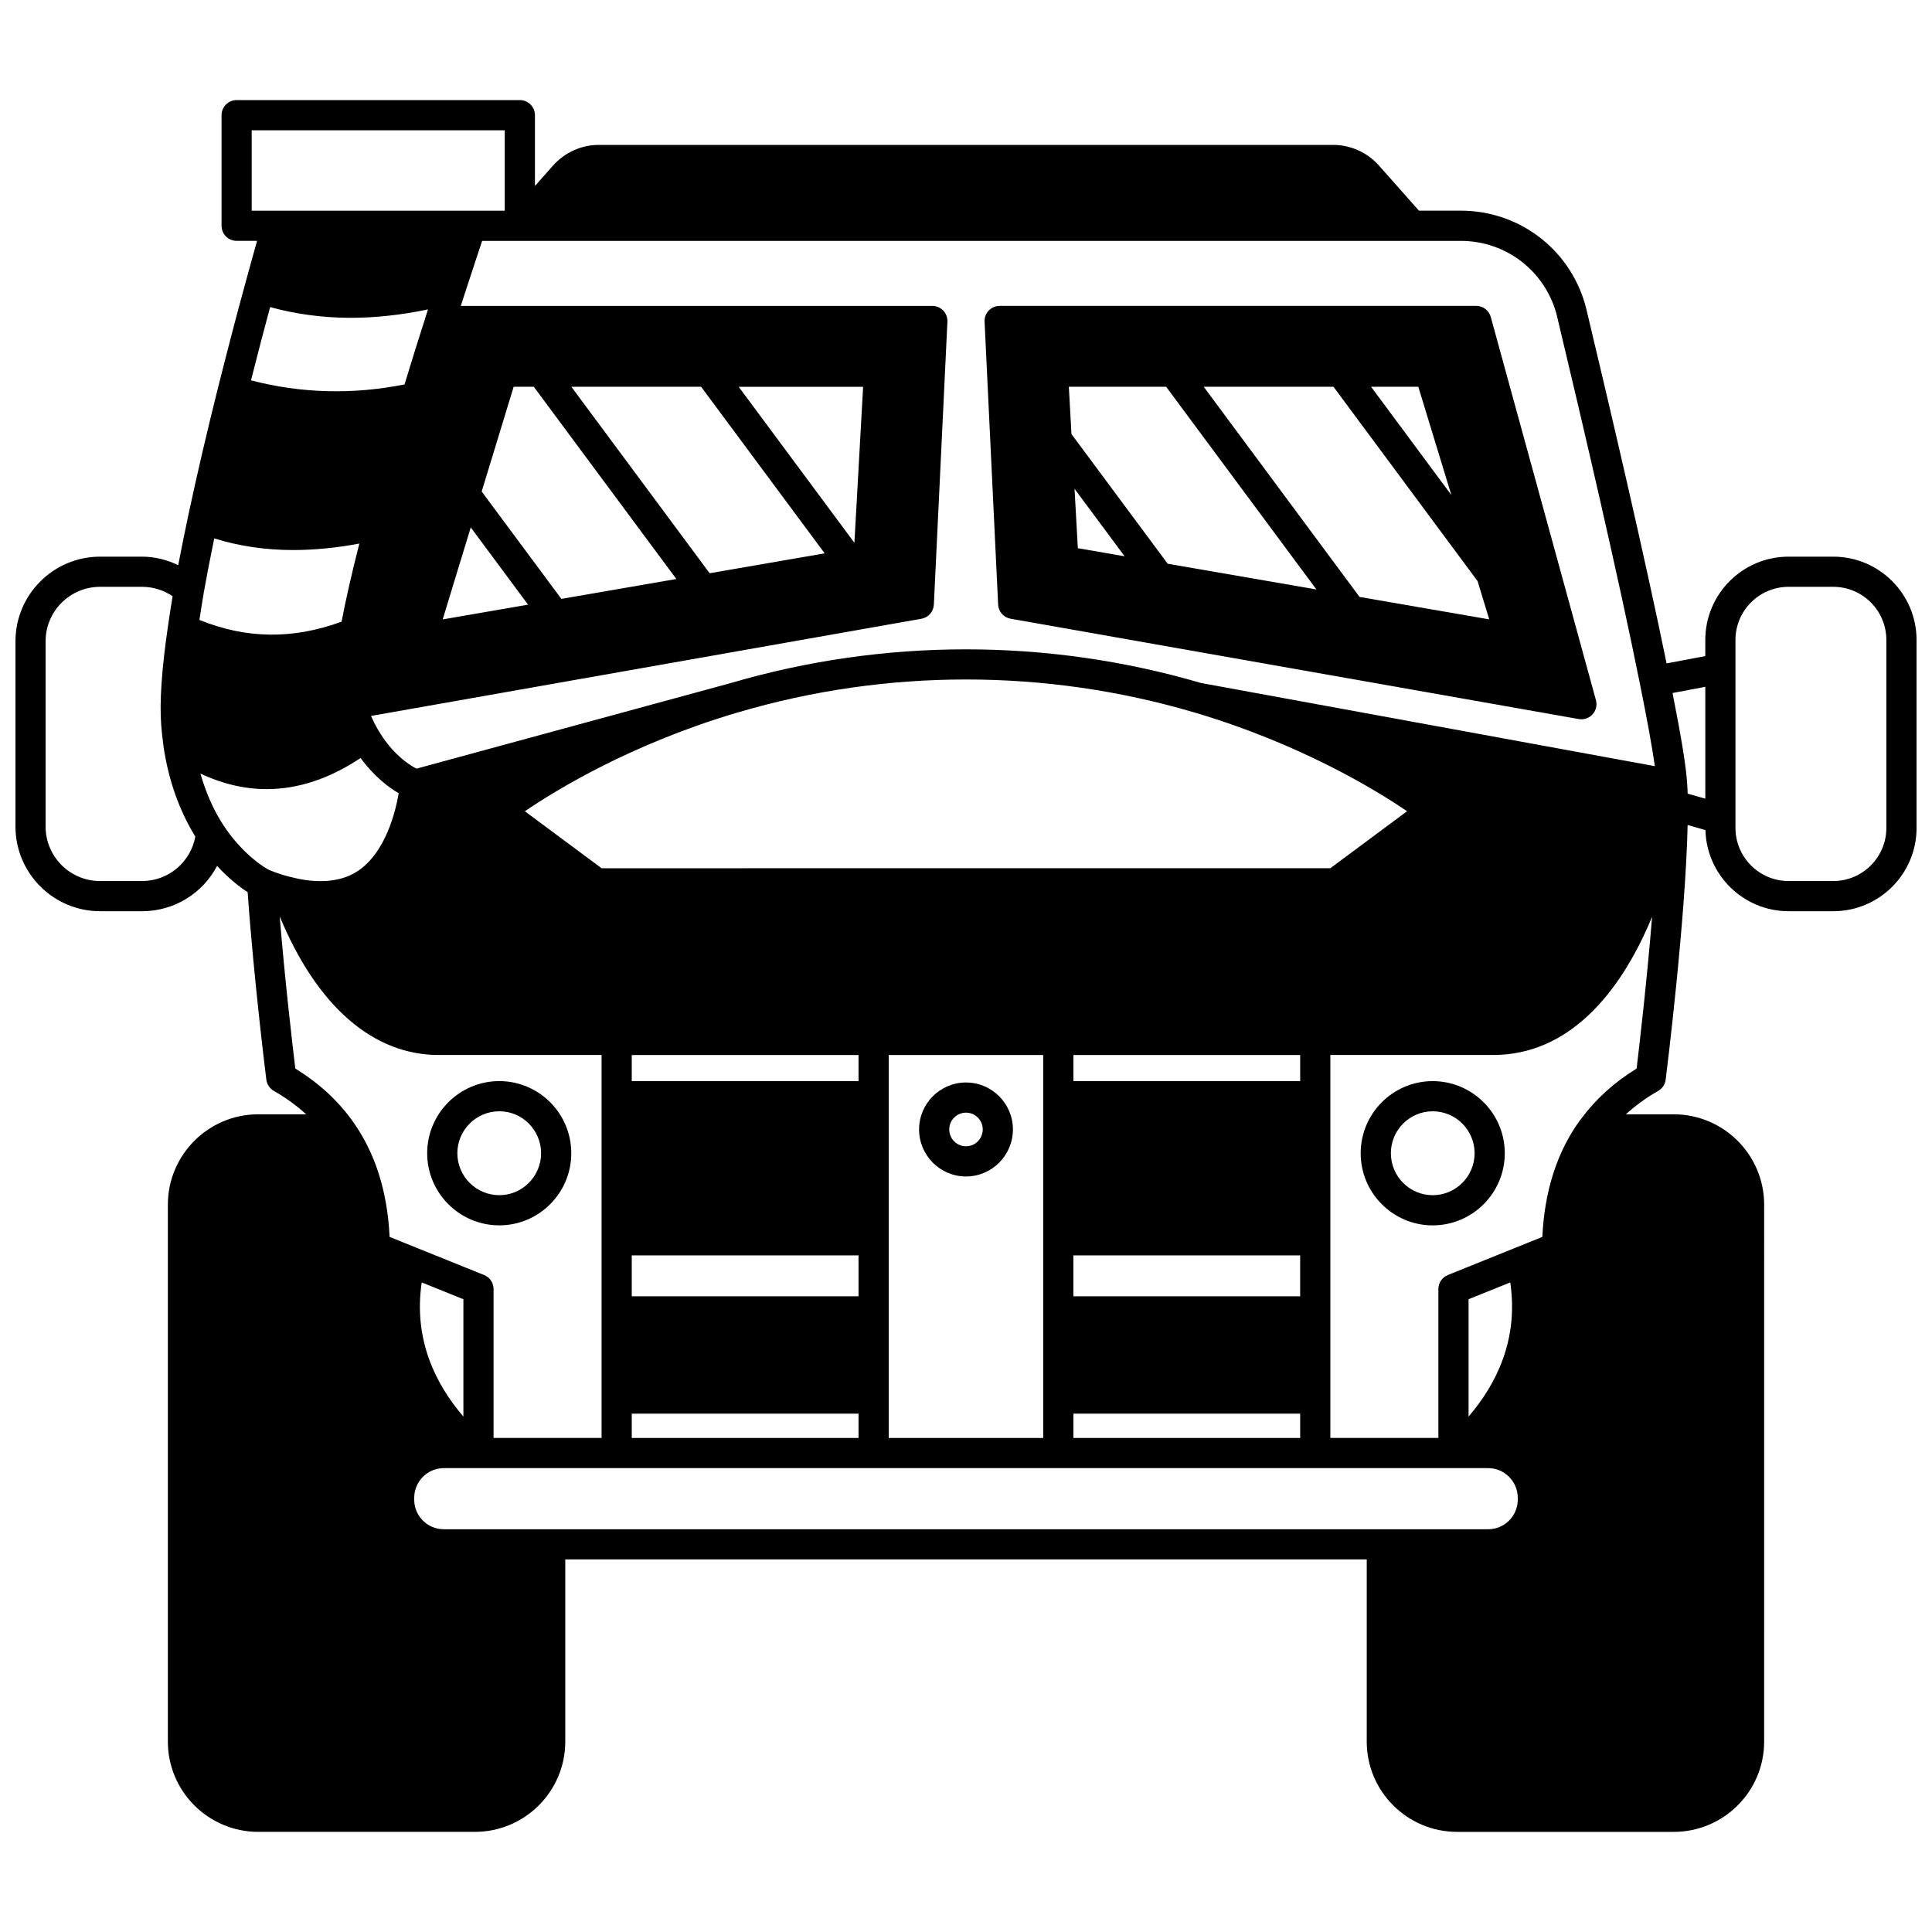 <?xml version="1.0" encoding="UTF-8"?>
<!-- Uploaded to: SVG Repo, www.svgrepo.com, Generator: SVG Repo Mixer Tools -->
<svg width="800px" height="800px" version="1.1" viewBox="144 144 512 512" xmlns="http://www.w3.org/2000/svg">
 <defs>
  <clipPath id="a">
   <path d="m148.09 170h503.81v460h-503.81z"/>
  </clipPath>
 </defs>
 <path d="m523.67 430.51c-10.516 0-19.074 8.578-19.074 19.113s8.559 19.113 19.074 19.113c10.539 0 19.113-8.574 19.113-19.113 0-10.543-8.578-19.113-19.113-19.113zm0 30.227c-6.106 0-11.074-4.984-11.074-11.117 0-6.129 4.965-11.117 11.074-11.117 6.129 0 11.117 4.984 11.117 11.117 0 6.133-4.988 11.117-11.117 11.117z"/>
 <path d="m406.02 226.3c-0.75 0.793-1.152 1.859-1.098 2.949l3.594 74.973c0.09 1.867 1.461 3.418 3.297 3.746l150.58 26.59c0.23 0.039 0.465 0.059 0.695 0.059 1.113 0 2.191-0.469 2.953-1.309 0.918-1.012 1.258-2.426 0.902-3.75l-27.875-101.56c-0.477-1.734-2.055-2.938-3.856-2.938l-126.3 0.004c-1.09 0-2.137 0.445-2.891 1.238zm21.234 20.191h25.781l39.828 53.723-39.41-6.816-25.504-34.363zm14.781 44.93-12.395-2.144-0.875-15.738zm96.629 16.719-34.371-5.945-41.297-55.703h34.387l38.188 51.508zm-31.32-61.648h12.523l8.75 28.691z"/>
 <g clip-path="url(#a)">
  <path d="m629.83 291.52h-11.84c-12.172 0-22.07 9.898-22.07 22.07v4.281l-10.258 1.938c-5.59-27.414-14.527-65.711-21.199-93.633-3.676-15.516-17.395-26.348-33.359-26.348h-11.074l-10.613-11.98c-3.086-3.461-7.504-5.445-12.098-5.445h-194.64c-4.594 0-9.008 1.988-12.109 5.465l-4.805 5.426v-18.77c0-2.207-1.789-4-4-4h-75.051c-2.211 0-4 1.793-4 4v29.309c0 2.207 1.789 4 4 4h5.414c-0.809 2.856-1.898 6.766-3.195 11.539-2.18 7.957-4.644 17.387-7.133 27.273-2.906 11.566-5.637 23.316-7.914 33.977-1.043 4.953-1.906 9.223-2.656 13.148-2.988-1.418-6.231-2.25-9.586-2.25h-11.117c-12.367 0-22.43 10.062-22.43 22.43v49.102c0 12.371 10.062 22.43 22.43 22.43l11.117 0.004c8.582 0 16.117-4.816 19.883-12.016 3.223 3.508 6.188 5.727 8.102 6.965 1.648 23.367 4.922 49.426 4.953 49.691 0.16 1.25 0.898 2.352 1.992 2.977 3.191 1.812 6.031 3.898 8.562 6.199h-12.703c-13.207 0-23.949 10.742-23.949 23.949v142.3c0 13.184 10.746 23.91 23.949 23.91h57.418c13.207 0 23.949-10.727 23.949-23.91v-48.297h212.4v48.301c0 13.184 10.746 23.91 23.949 23.91h57.418c13.207 0 23.949-10.727 23.949-23.91l0.004-142.3c0-13.207-10.746-23.949-23.949-23.949h-12.703c2.531-2.301 5.371-4.387 8.562-6.199 1.094-0.625 1.836-1.727 1.992-2.981 0.227-1.828 5.262-42.199 5.82-67.496l4.719 1.359c0.312 11.902 10.062 21.492 22.039 21.492h11.84c12.172 0 22.07-9.898 22.07-22.07l-0.004-49.82c-0.004-12.172-9.902-22.07-22.074-22.07zm-33.906 64.145-4.68-1.348c-0.027-0.934-0.066-1.812-0.129-2.602-0.238-4.262-1.488-11.992-3.875-24.059l8.68-1.641zm-51.695 128.19c2.242 15.098-3.66 26.961-11.043 35.547v-31.098zm-5.844 49.215c4.324 0 7.836 3.535 7.836 7.879v0.48c0 4.324-3.516 7.836-7.836 7.836h-276.78c-4.324 0-7.836-3.516-7.836-7.836v-0.48c0-4.344 3.516-7.879 7.836-7.879zm-271.58-13.664c-7.387-8.586-13.285-20.449-11.043-35.547l11.043 4.453zm103.62-231.56-30.664-41.344h32.973zm-40.621-41.344 32.742 44.141-30.484 5.273-36.645-49.414zm-44.344 0 37.781 50.941-30.477 5.269-21.113-28.457 8.469-27.754zm-1.516 57.738-22.629 3.914 7.438-24.387zm-68.363-78.852c6.809 1.852 13.91 2.832 21.316 2.832 6.625 0 13.477-0.742 20.523-2.223-0.191 0.617-0.383 1.211-0.574 1.84-1.793 5.519-3.688 11.629-5.637 18.039-13.738 2.742-27.398 2.383-40.691-1.078 1.746-6.902 3.461-13.469 5.062-19.41zm-14.805 61.293c6.496 2.023 13.465 3.086 20.906 3.086 5.598 0 11.453-0.574 17.547-1.719-2.016 7.902-3.586 14.824-4.707 20.703-12.895 4.731-25.273 4.574-37.672-0.465 0.359-2.383 0.742-4.805 1.156-7.269 0.75-4.231 1.652-8.891 2.769-14.336zm-3.66 62.34c5.836 2.715 11.691 4.106 17.539 4.106 8.324 0 16.645-2.75 24.902-8.246 3.609 4.922 7.5 7.82 10.102 9.344-0.855 4.957-3.484 15.656-10.766 20.551-5.598 3.777-12.883 2.957-18.062 1.594-3.32-0.832-5.59-1.863-5.594-1.863-0.125-0.062-6.344-3.285-11.875-11.578-2.719-4.102-4.766-8.789-6.246-13.906zm231.34 138.51v-10.836h60.098v10.836zm-7.996 37.543h-40.945v-101.48h40.945zm-48.945-48.379v10.836h-60.094v-10.836zm88.762-143.95c0.023 0.008 0.051 0.004 0.078 0.012 28.266 8.355 48.234 20.578 56.531 26.23l-20.336 15.102-193.12 0.004-20.336-15.102c8.262-5.629 28.086-17.773 56.16-26.117l0.371-0.102c0.012-0.004 0.023-0.016 0.035-0.016 0.016-0.004 0.027 0 0.043-0.004 39.262-11.574 81.312-11.574 120.58-0.008zm-88.762 90.848v6.918h-60.094v-6.918zm-60.094 95.043h60.098v6.438h-60.098zm117.04 6.438v-6.438h60.098v6.438zm60.098-94.562h-60.098v-6.918h60.098zm68.125-202.48c6.973 29.191 16.434 69.758 21.918 97.227 1.934 9.543 3.242 16.785 3.949 21.777l-120.32-22.047c-40.621-11.895-84.098-11.879-124.7 0.062l-83.168 22.652c-1.984-1.031-6.508-3.93-10.289-10.492-0.637-1.086-1.215-2.258-1.75-3.481l145.86-25.754c1.84-0.328 3.211-1.879 3.297-3.746l3.594-74.973c0.051-1.09-0.348-2.16-1.098-2.949-0.75-0.793-1.801-1.238-2.894-1.238h-124.97c0.371-1.164 0.742-2.316 1.105-3.402 2.016-6.195 3.617-11.023 4.555-13.832h259.34c12.238-0.004 22.754 8.301 25.578 20.195zm-345.98-49.508h67.055v21.312h-67.055zm-29.07 198.96h-11.117c-7.961 0-14.434-6.477-14.434-14.434v-49.105c0-7.961 6.473-14.434 14.434-14.434h11.117c3.012 0 5.801 0.922 8.109 2.5-0.457 2.805-0.895 5.562-1.266 8.195-1.633 11.156-2.223 19.914-1.75 25.996 0.113 1.676 0.309 3.258 0.52 4.801 0 0.016-0.012 0.031-0.012 0.047 0 0.059 0.031 0.113 0.035 0.176 0.02 0.141 0.027 0.301 0.047 0.441 1.309 9.066 4.191 17.113 8.449 24.051-1.262 6.762-7.133 11.766-14.133 11.766zm36.492 9.371c9.844 23.734 24.676 36.73 42.156 36.73h43.145v101.48h-28.629v-39.465c0-1.633-0.992-3.098-2.504-3.707l-25.047-10.102c-0.566-12.156-3.898-22.52-9.914-30.832-3.891-5.402-8.953-10.027-15.07-13.777-0.684-5.684-2.723-22.973-4.137-40.328zm344.93 53.605c-0.02 0.02-0.035 0.047-0.055 0.066-0.109 0.145-0.234 0.281-0.34 0.426-6.027 8.32-9.355 18.684-9.922 30.84l-25.047 10.102c-1.512 0.609-2.504 2.078-2.504 3.707v39.465l-28.629-0.004v-101.48h43.145c19.812 0 33.559-15.949 42.121-36.629-1.406 17.332-3.422 34.555-4.106 40.23-5.926 3.629-10.836 8.098-14.664 13.273zm80.848-77.051c0 7.762-6.312 14.074-14.074 14.074h-11.84c-7.758 0-14.074-6.312-14.074-14.074v-49.824c0-7.762 6.312-14.074 14.074-14.074h11.84c7.758 0 14.074 6.312 14.074 14.074z"/>
 </g>
 <path d="m276.32 468.73c10.516 0 19.074-8.574 19.074-19.113 0-10.539-8.559-19.113-19.074-19.113-10.539 0-19.113 8.578-19.113 19.113s8.578 19.113 19.113 19.113zm0-30.23c6.106 0 11.074 4.984 11.074 11.117 0 6.129-4.965 11.117-11.074 11.117-6.129 0-11.117-4.984-11.117-11.117 0.004-6.133 4.988-11.117 11.117-11.117z"/>
 <path d="m400 455.78c6.856 0 12.434-5.598 12.434-12.477 0-6.856-5.582-12.434-12.434-12.434s-12.434 5.578-12.434 12.434c-0.004 6.879 5.574 12.477 12.434 12.477zm0-16.914c2.445 0 4.438 1.992 4.438 4.438 0 2.473-1.992 4.477-4.438 4.477s-4.438-2.008-4.438-4.477c-0.004-2.445 1.988-4.438 4.438-4.438z"/>
</svg>